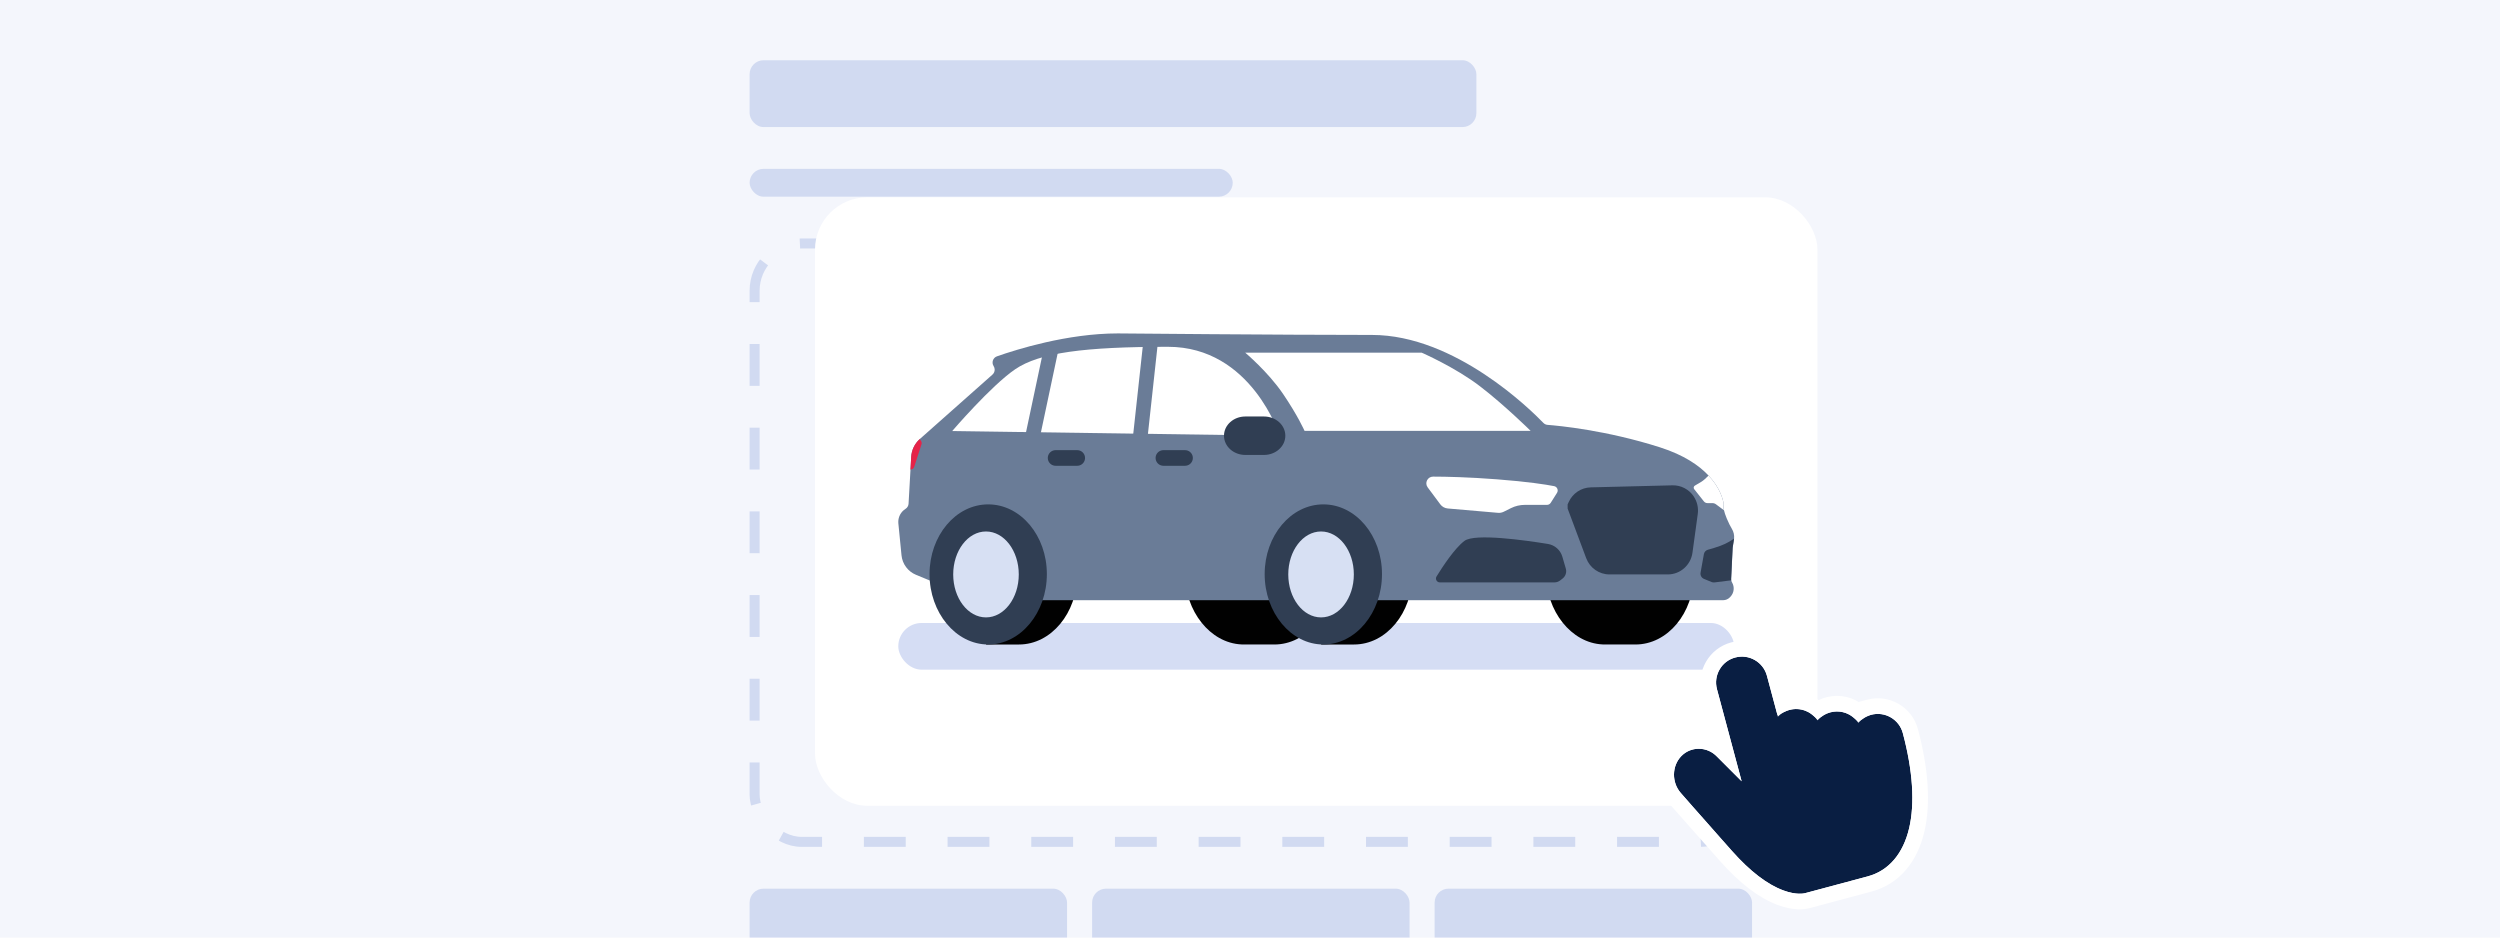 <svg width="800" height="300" viewBox="0 0 800 300" fill="none" xmlns="http://www.w3.org/2000/svg">
<g clip-path="url(#clip0_5817_70697)">
<rect width="800" height="300" fill="#F4F6FC"/>
<rect x="239.876" y="19.277" width="232.568" height="21.386" rx="4.455" fill="#D1DAF1"/>
<rect x="239.876" y="54.028" width="154.6" height="8.911" rx="4.455" fill="#D1DAF1"/>
<rect x="241.476" y="77.905" width="317.583" height="191.498" rx="15.132" stroke="#D1DAF1" stroke-width="3.2" stroke-dasharray="13.39 13.39"/>
<rect x="239.876" y="284.368" width="101.581" height="66.83" rx="4.455" fill="#D1DAF1"/>
<rect x="349.478" y="284.368" width="101.581" height="66.83" rx="4.455" fill="#D1DAF1"/>
<rect x="459.079" y="284.368" width="101.581" height="66.83" rx="4.455" fill="#D1DAF1"/>
<g filter="url(#filter0_d_5817_70697)">
<rect x="260.8" y="56.454" width="320.783" height="194.698" rx="16.732" fill="white"/>
<rect x="287.451" y="192.662" width="267.481" height="14.943" rx="7.472" fill="#D5DDF4"/>
<g clip-path="url(#clip1_5817_70697)">
<path d="M407.837 155.149V154.707H396.601V154.773C386.866 155.614 379.207 165.271 379.207 177.03C379.207 188.788 387.231 199.085 397.29 199.525V199.546H407.808C418.105 199.546 426.443 189.449 426.443 177.251C426.443 165.053 418.105 155.177 407.836 155.149H407.837Z" fill="#010101"/>
<path d="M523.391 155.149V154.707H512.154V154.773C502.42 155.614 494.76 165.271 494.76 177.029C494.76 188.788 502.785 199.085 512.844 199.524V199.545H523.362C533.659 199.545 541.996 189.449 541.996 177.25C541.996 165.052 533.659 155.177 523.39 155.149H523.391Z" fill="#010101"/>
<path fill-rule="evenodd" clip-rule="evenodd" d="M326.045 154.707H314.864V159.576C310.337 163.615 307.41 170.032 307.41 177.252C307.41 184.472 311.026 190.972 315.554 195.066V199.547H326.072C336.369 199.547 344.706 189.45 344.706 177.252C344.706 165.054 336.369 155.178 326.099 155.15V154.708H326.044L326.045 154.707Z" fill="#010101"/>
<path fill-rule="evenodd" clip-rule="evenodd" d="M433.265 154.707H422.084V159.576C417.557 163.615 414.63 170.032 414.63 177.252C414.63 184.472 418.246 190.972 422.774 195.066V199.547H433.292C443.589 199.547 451.926 189.45 451.926 177.252C451.926 165.054 443.589 155.178 433.319 155.15V154.708H433.264L433.265 154.707Z" fill="#010101"/>
<path d="M554.906 165.664C554.897 165.75 554.888 165.833 554.875 165.916L554.474 168.464C554.463 168.539 554.458 168.614 554.451 168.688L553.976 178.541C553.973 178.576 553.973 178.61 553.973 178.644C553.973 178.77 553.984 178.893 554.007 179.016C554.05 179.256 554.135 179.491 554.261 179.705C555.113 181.161 554.91 183.006 553.76 184.239L553.598 184.414C553.029 185.026 552.231 185.372 551.393 185.372H313.224C312.95 185.372 312.675 185.318 312.421 185.215L293.114 177.244C290.537 176.179 288.755 173.78 288.483 171.006L287.474 160.795C287.456 160.635 287.451 160.472 287.451 160.312C287.451 158.636 288.312 157.057 289.756 156.153C290.337 155.792 290.702 155.169 290.74 154.488L291.355 143.596L291.583 139.514C291.706 137.331 292.684 135.29 294.309 133.828C294.32 133.817 294.334 133.802 294.349 133.79L317.589 113.177C318.055 112.765 318.298 112.188 318.298 111.601C318.298 111.207 318.187 110.812 317.961 110.459C317.223 109.318 317.741 107.785 319.026 107.334C325.129 105.183 341.515 100 357.719 100C357.719 100 410.056 100.49 439.073 100.49C465.645 100.49 489.975 124.579 493.882 128.637C494.237 129.003 494.714 129.23 495.224 129.266C498.796 129.54 513.95 130.959 531.163 136.443C538.939 138.92 543.76 142.306 546.748 145.495C550.458 149.454 551.348 153.115 551.551 154.38C551.585 154.597 551.591 154.821 551.554 155.037C551.511 155.272 551.488 155.744 551.677 156.59C551.82 157.234 552.089 158.092 552.561 159.227C553.176 160.709 553.743 161.773 554.188 162.508C554.766 163.457 555.02 164.565 554.907 165.663L554.906 165.664Z" fill="#6A7C97"/>
<path d="M456.856 149.263C455.797 147.841 456.816 145.821 458.589 145.825C462.773 145.832 469.861 145.983 479.019 146.687C489 147.455 494.63 148.348 497.317 148.871C498.297 149.061 498.776 150.176 498.244 151.021L496.233 154.205C495.973 154.616 495.52 154.866 495.034 154.866H487.945C486.397 154.866 484.87 155.226 483.486 155.919L481.204 157.06C480.635 157.345 479.997 157.467 479.363 157.412L463.262 156.017C462.322 155.935 461.461 155.455 460.899 154.699L456.856 149.264V149.263Z" fill="white"/>
<path d="M501.64 154.716L501.977 153.972C503.246 151.169 505.98 149.342 509.025 149.266L535.193 148.612C537.903 148.545 540.462 149.877 541.984 152.149C543.092 153.801 543.555 155.811 543.284 157.789L541.591 170.163C541.045 174.154 537.676 177.125 533.697 177.125H515.03C511.719 177.125 508.751 175.051 507.578 171.914L501.641 156.047" fill="#303E53"/>
<path d="M551.664 156.583L549.113 154.684C548.781 154.437 548.381 154.303 547.969 154.303H546.382C545.942 154.303 545.524 154.103 545.246 153.757L542.146 149.841C541.854 149.475 541.955 148.937 542.361 148.703C542.89 148.394 543.639 147.953 544.417 147.487C545.107 147.073 545.994 146.246 546.737 145.488C550.447 149.447 551.337 153.107 551.54 154.372C551.574 154.59 551.58 154.813 551.543 155.03C551.5 155.264 551.477 155.736 551.666 156.583H551.664Z" fill="white"/>
<path d="M499.954 171.456C499.331 169.317 497.535 167.727 495.336 167.37C488.041 166.184 471.945 163.915 468.637 166.382C465.5 168.722 461.588 174.7 459.693 177.778C459.183 178.606 459.777 179.673 460.749 179.673H497.427C498.092 179.673 498.736 179.451 499.259 179.042L500.039 178.431C500.996 177.681 501.401 176.424 501.062 175.257L499.954 171.456V171.456Z" fill="#303E53"/>
<path d="M554.887 165.658C554.878 165.744 554.869 165.827 554.856 165.91L554.456 168.459C554.444 168.533 554.439 168.608 554.432 168.682L553.957 178.536C553.954 178.57 553.954 178.604 553.954 178.638C553.954 178.764 553.965 178.887 553.988 179.01L548.634 179.682C548.322 179.722 548.005 179.678 547.715 179.559L545.267 178.547C544.484 178.224 544.028 177.394 544.181 176.556L545.242 170.635C545.368 169.937 545.891 169.374 546.58 169.202C547.436 168.988 548.765 168.61 550.496 167.978C552.467 167.254 553.997 166.295 554.887 165.658V165.658Z" fill="#303E53"/>
<path d="M398.469 106.162H454.942C454.942 106.162 465.653 110.836 473.54 116.872C481.427 122.909 489.801 131.185 489.801 131.185H417.455C417.455 131.185 415.313 126.317 410.541 119.306C405.77 112.295 398.469 106.16 398.469 106.16V106.162Z" fill="white"/>
<path d="M294.89 135.459L292.536 142.727C292.41 143.113 292.095 143.408 291.703 143.502L291.354 143.588L291.583 139.507C291.705 137.324 292.684 135.282 294.308 133.82C294.359 133.872 294.402 133.926 294.443 133.986L294.752 134.454C294.946 134.752 294.998 135.121 294.889 135.458L294.89 135.459Z" fill="#E62348"/>
<path d="M409.504 132.752C409.504 132.752 400.519 104.283 373.753 104.283C346.987 104.283 332.611 106.174 324.855 111.471C317.099 116.768 304.709 131.238 304.709 131.238L409.505 132.751L409.504 132.752Z" fill="white"/>
<path d="M338.502 106.159L333.93 105.189L327.265 136.623L331.838 137.592L338.502 106.159Z" fill="#6A7C97"/>
<path d="M370.54 102.785L365.894 102.278L362.412 134.221L367.059 134.728L370.54 102.785Z" fill="#6A7C97"/>
<path d="M334.995 177.03C334.995 189.367 326.603 199.546 316.223 199.546C305.843 199.546 297.451 189.338 297.451 177.03C297.451 164.721 305.843 154.707 316.223 154.707C326.603 154.707 334.995 164.693 334.995 177.03Z" fill="#303E53"/>
<path d="M315.517 190.874C321.311 190.874 326.007 184.719 326.007 177.127C326.007 169.534 321.311 163.379 315.517 163.379C309.723 163.379 305.026 169.534 305.026 177.127C305.026 184.719 309.723 190.874 315.517 190.874Z" fill="#D7E0F3"/>
<path d="M442.238 177.03C442.238 189.367 433.846 199.546 423.466 199.546C413.086 199.546 404.693 189.338 404.693 177.03C404.693 164.721 413.086 154.707 423.466 154.707C433.846 154.707 442.238 164.693 442.238 177.03Z" fill="#303E53"/>
<path d="M422.736 190.874C428.53 190.874 433.227 184.719 433.227 177.127C433.227 169.534 428.53 163.379 422.736 163.379C416.943 163.379 412.246 169.534 412.246 177.127C412.246 184.719 416.943 190.874 422.736 190.874Z" fill="#D7E0F3"/>
<path d="M337.791 139.854H344.714" stroke="#303E53" stroke-width="5" stroke-miterlimit="10" stroke-linecap="round"/>
<path d="M372.287 139.854H379.21" stroke="#303E53" stroke-width="5" stroke-miterlimit="10" stroke-linecap="round"/>
<path d="M404.476 126.584H398.505C394.735 126.584 391.676 129.34 391.676 132.737C391.676 136.134 394.735 138.89 398.505 138.89H404.476C408.246 138.89 411.306 136.134 411.306 132.737C411.306 129.34 408.246 126.584 404.476 126.584Z" fill="#303E53"/>
</g>
</g>
<g filter="url(#filter1_d_5817_70697)">
<path d="M598.759 223.047C597.112 223.488 595.72 224.397 594.671 225.593C592.744 222.773 589.177 221.33 585.695 222.263C584.047 222.704 582.656 223.613 581.607 224.809C579.68 221.989 576.112 220.545 572.63 221.479C571.175 221.869 569.911 222.626 568.92 223.623L565.419 210.556C564.236 206.144 559.687 203.522 555.281 204.703C550.874 205.884 548.245 210.429 549.427 214.841L557.325 244.317L549.447 236.433C547.891 234.81 545.828 233.916 543.631 233.908C541.492 233.898 539.491 234.739 538.001 236.281C534.958 239.429 534.893 244.712 537.859 248.069C538.047 248.279 541.994 252.82 554.224 266.607C559.983 273.098 565.531 277.354 570.723 279.258C574.793 280.749 577.193 280.238 577.633 280.121L597.622 274.765C601.011 273.857 603.885 272.038 606.16 269.347C608.361 266.755 609.958 263.398 610.917 259.366C612.8 251.393 612.103 240.854 608.899 228.896C607.717 224.486 603.17 221.861 598.761 223.042L598.759 223.047Z" fill="#091E42"/>
<path d="M535.986 249.724L535.992 249.731L535.997 249.737C535.995 249.735 535.999 249.738 536.012 249.754L536.06 249.808L536.234 250.007L536.288 250.069C536.434 250.236 536.635 250.465 536.895 250.763C537.484 251.435 538.379 252.454 539.649 253.898C542.191 256.786 546.237 261.37 552.354 268.266L552.354 268.266C558.246 274.906 564.122 279.5 569.863 281.605L569.864 281.606C574.439 283.281 577.366 282.78 578.28 282.535L598.269 277.179C602.149 276.14 605.463 274.043 608.068 270.963C610.573 268.012 612.319 264.274 613.349 259.945L613.35 259.941C615.365 251.412 614.575 240.42 611.313 228.248C609.775 222.505 603.857 219.089 598.114 220.628L596.839 220.969L596.802 221.074C596.117 221.355 595.474 221.702 594.877 222.105C592.269 219.857 588.628 218.889 585.047 219.848C583.861 220.166 582.776 220.671 581.813 221.321C579.204 219.073 575.563 218.104 571.983 219.064C571.446 219.208 570.928 219.39 570.432 219.608L567.833 209.909C566.294 204.163 560.373 200.751 554.634 202.288C548.894 203.826 545.473 209.742 547.013 215.488L552.494 235.946L551.232 234.683C549.22 232.595 546.522 231.419 543.641 231.408C540.823 231.396 538.168 232.51 536.204 234.543C532.222 238.662 532.186 245.425 535.986 249.724Z" stroke="white" stroke-width="5"/>
</g>
</g>
<defs>
<filter id="filter0_d_5817_70697" x="244.068" y="46.414" width="354.248" height="228.162" filterUnits="userSpaceOnUse" color-interpolation-filters="sRGB">
<feFlood flood-opacity="0" result="BackgroundImageFix"/>
<feColorMatrix in="SourceAlpha" type="matrix" values="0 0 0 0 0 0 0 0 0 0 0 0 0 0 0 0 0 0 127 0" result="hardAlpha"/>
<feOffset dy="6.693"/>
<feGaussianBlur stdDeviation="8.366"/>
<feComposite in2="hardAlpha" operator="out"/>
<feColorMatrix type="matrix" values="0 0 0 0 0.035 0 0 0 0 0.118 0 0 0 0 0.259 0 0 0 0.1 0"/>
<feBlend mode="normal" in2="BackgroundImageFix" result="effect1_dropShadow_5817_70697"/>
<feBlend mode="normal" in="SourceGraphic" in2="effect1_dropShadow_5817_70697" result="shape"/>
</filter>
<filter id="filter1_d_5817_70697" x="516.445" y="190.88" width="114.738" height="114.344" filterUnits="userSpaceOnUse" color-interpolation-filters="sRGB">
<feFlood flood-opacity="0" result="BackgroundImageFix"/>
<feColorMatrix in="SourceAlpha" type="matrix" values="0 0 0 0 0 0 0 0 0 0 0 0 0 0 0 0 0 0 127 0" result="hardAlpha"/>
<feOffset dy="5.693"/>
<feGaussianBlur stdDeviation="7.116"/>
<feComposite in2="hardAlpha" operator="out"/>
<feColorMatrix type="matrix" values="0 0 0 0 0.035 0 0 0 0 0.118 0 0 0 0 0.259 0 0 0 0.1 0"/>
<feBlend mode="normal" in2="BackgroundImageFix" result="effect1_dropShadow_5817_70697"/>
<feBlend mode="normal" in="SourceGraphic" in2="effect1_dropShadow_5817_70697" result="shape"/>
</filter>
<clipPath id="clip0_5817_70697">
<rect width="800" height="300" fill="white"/>
</clipPath>
<clipPath id="clip1_5817_70697">
<rect width="267.481" height="99.539" fill="white" transform="translate(287.451 100)"/>
</clipPath>
</defs>
</svg>

